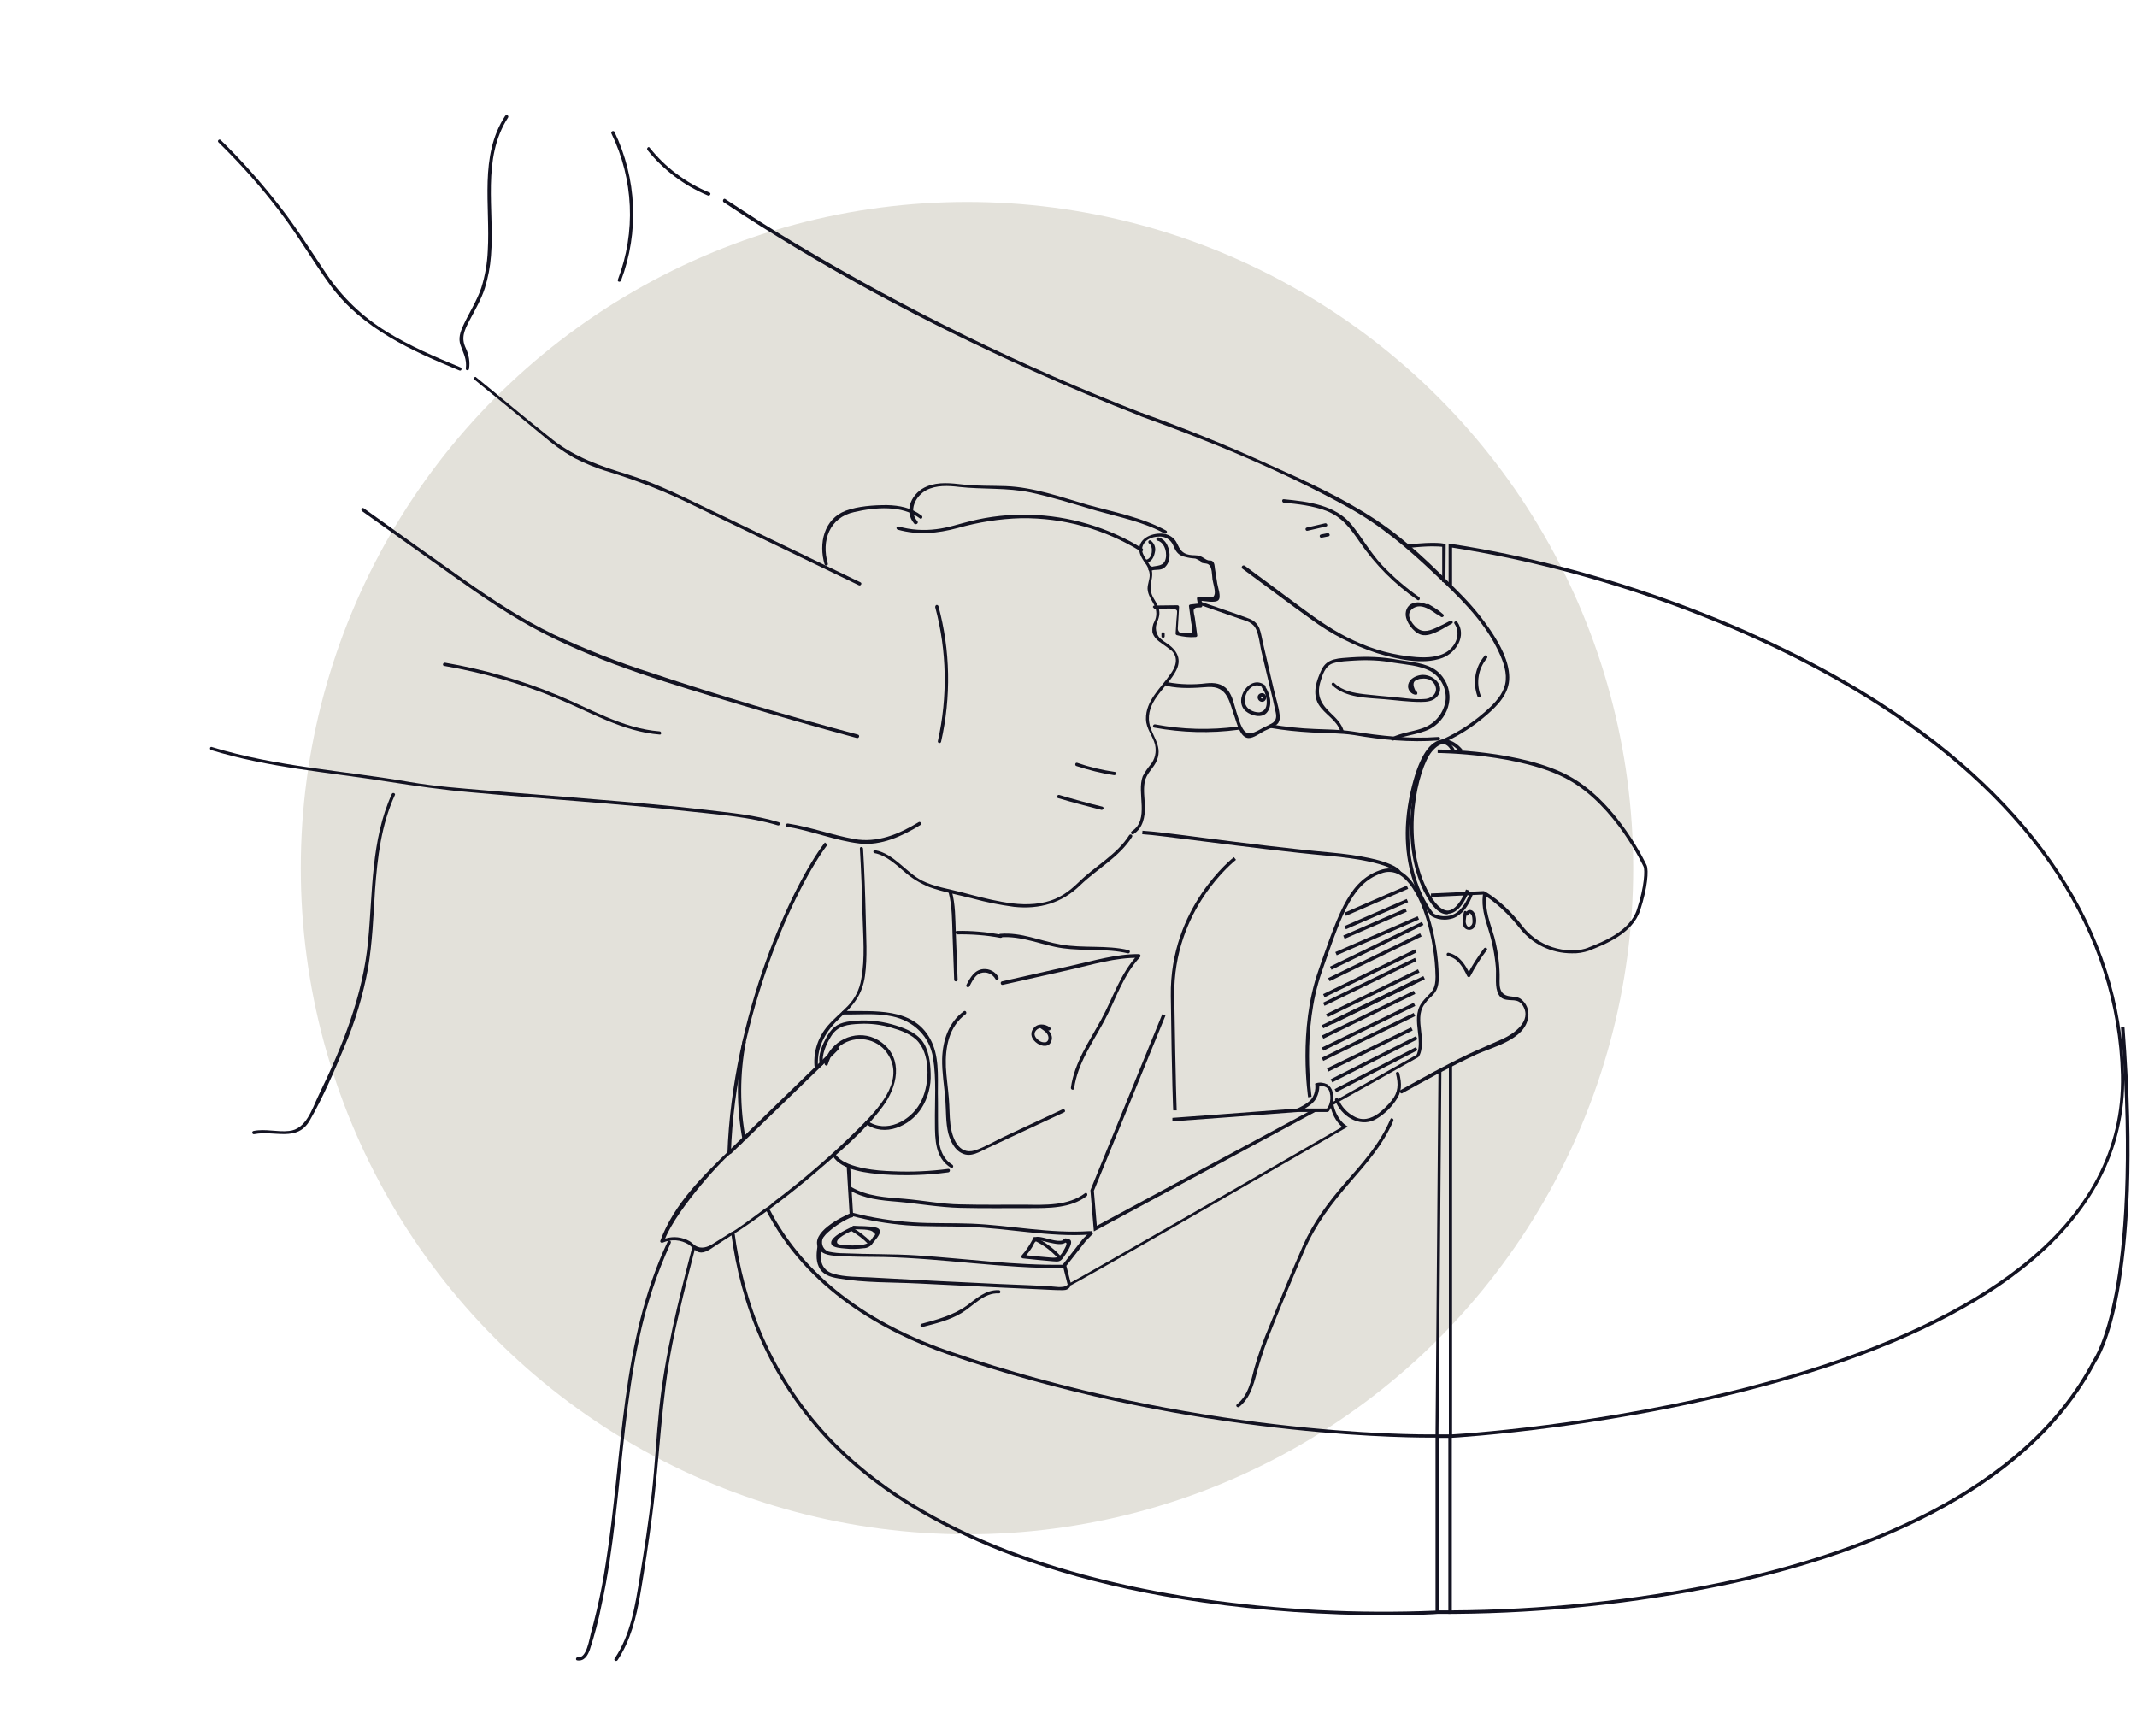 <?xml version="1.0" encoding="utf-8"?>
<!-- Generator: Adobe Illustrator 22.0.0, SVG Export Plug-In . SVG Version: 6.00 Build 0)  -->
<svg version="1.1" id="Layer_1" xmlns="http://www.w3.org/2000/svg" xmlns:xlink="http://www.w3.org/1999/xlink" x="0px" y="0px"
	 width="800px" height="650px" viewBox="0 0 800 650" style="enable-background:new 0 0 800 650;" xml:space="preserve">
<style type="text/css">
	.st0{fill:#E3E1DA;}
	.st1{fill:#131322;}
</style>
<title>shaping</title>
<circle class="st0" cx="362" cy="325" r="249.4"/>
<path class="st1" d="M795.2,402.5c-1.2-53.7-32.9-102-91.5-139.7c-44.2-28.4-104.3-50.6-160.7-59.2l-0.7-0.1V219
	c0.2,0.2,0.3,0.4,0.4,0.6c0.3,0.2,0.6,0.4,0.9,0.8V205c56,8.7,115.5,30.7,159.4,58.9c58.3,37.5,89.7,85.4,91,138.6
	c0.6,27.5-12.1,51.6-37.9,71.8c-20.7,16.2-49.8,29.9-86.4,40.7c-59,17.4-119.1,21.6-126.1,22V398.4c-0.1,0.1-0.3,0.1-0.4,0.2
	l-0.8,0.2v139.5h0.7c0.6,0,64.4-3.7,127-22.1c36.8-10.8,66-24.6,86.8-40.9C782.9,454.9,795.8,430.4,795.2,402.5z"/>
<path class="st1" d="M545,604.2h-2.8v-65.9H538V537h5.5v65.9c33.9-0.2,67.7-3.7,100.9-10.5c49.2-10.3,113.2-33.2,139.2-83.4
	c0.1-0.1,4.6-6.5,8.1-25c3.2-17,6.2-48.1,2.3-99.5l1.3-0.1c7.6,98.9-9.8,124.2-10.5,125.2c-26.2,50.6-90.6,73.7-140,84
	C611.9,600.4,578.5,603.9,545,604.2z"/>
<path class="st1" d="M279.2,426.6c-2.3-12-2.3-24.4,0-36.5l-1.2-0.3c-2.4,12.4-2.3,25.2,0.1,37.6
	C278.4,427.1,278.8,426.8,279.2,426.6z"/>
<path class="st1" d="M539.9,217.9L539.9,217.9c0.4,0,0.8,0.1,1.2,0.2l0.1-13.9v-0.5l-0.4-0.1c-0.1,0-2.8-1-14.1,0.3l0.1,1.3
	c8.5-1,12-0.6,13.1-0.5L539.9,217.9z"/>
<path class="st1" d="M538.5,400.8L537.4,537c-8,0.1-91.3,0.2-182.2-31.2c-38.1-13.2-57.5-34.3-67.4-53.6c-0.4,0.2-0.8,0.3-1.3,0.3
	c15.3,30.4,44.6,46.3,68.2,54.5c86.1,29.7,165.3,31.2,180.6,31.2c1.7,0,2.5,0,2.6,0h0.6l1.1-137.8
	C539.4,400.7,538.9,400.8,538.5,400.8z"/>
<path class="st1" d="M273.6,431.8c1.8-52.1,24.2-99.8,36.2-115.6l-1-0.8c-12.2,15.9-34.7,64.2-36.5,116.7
	C272.7,432,273.2,431.9,273.6,431.8z"/>
<path class="st1" d="M542.9,602.9h-4.2v-65.2h-1.3V603c-29.1,1.2-58.3-0.3-87.1-4.4c-44-6.3-104.1-22.1-140.5-61.3
	c-21.1-22.8-31.4-49.5-34.9-76.3c-0.4,0.2-0.8,0.3-1.2,0.4c3.5,27,13.9,53.8,35.2,76.8c20.2,21.8,61.2,50.2,141.3,61.7
	c22.8,3.2,45.8,4.8,68.8,4.8c11.6,0,18.8-0.4,19.2-0.5h4.8L542.9,602.9z"/>
<path class="st1" d="M540.8,344.3c-1.7,0-3.3-0.4-4.7-1.2l-0.2-0.1c-0.2-0.2-14.7-16.5-7.8-46.7c2.7-11.8,6.5-18.3,11.2-19.3
	s8.1,3.6,8.3,3.8l-1,0.8c0,0-3.2-4.1-7-3.3c-2.9,0.6-7,4.3-10.2,18.3c-6.5,28.4,6.3,44.2,7.4,45.5c2.1,1,4.5,1.2,6.7,0.5
	c2.9-1.1,5.2-3.9,6.8-8.5l1.2,0.4c-1.8,5-4.3,8.1-7.6,9.3C542.9,344.1,541.8,344.3,540.8,344.3z"/>
<path class="st1" d="M541.8,342.3c-3,0-5.9-2.9-8.8-8.7c-9.2-18.5-4.2-45.3,2-52.9c2-2.4,4-3.5,5.8-3.3c2.5,0.4,3.8,3.3,3.8,3.4
	l-1.2,0.5c0,0-1-2.4-2.8-2.7c-1.3-0.2-2.9,0.8-4.6,2.8c-5.2,6.4-11.4,32.4-1.8,51.5c2.7,5.4,5.5,8.1,7.9,8c4-0.3,6.7-7.8,6.7-7.9
	l1.2,0.4c-0.1,0.4-2.9,8.4-7.8,8.7L541.8,342.3z"/>
<path class="st1" d="M588.4,356.9c-7.6,0-14.7-3.4-19.4-9.3c-6.7-8.5-12.8-12.2-13.9-12.7l-19.4,0.9v-1.3l19.8-0.9l0.2,0.1
	c0.3,0.1,7,3.6,14.4,13.2c7.1,9.1,18.8,10.1,24.4,7.9l0.2-0.1c5.4-2.1,15.5-6.1,18.1-14.2c2.9-8.8,3-14.8,2.5-16
	c-0.1-0.2-10.5-22.8-28.2-32.6s-48.6-10-48.9-10v-1.3c0.3,0,31.5,0.1,49.5,10.1s28.6,33,28.7,33.2c0.9,1.9,0.3,8.7-2.4,16.9
	c-2.8,8.7-13.3,12.8-18.9,15l-0.2,0.1C592.8,356.6,590.6,357,588.4,356.9z"/>
<path class="st1" d="M496.8,416.3h-14.4l3-1.2c0,0,4.9-2,6.1-4.5c0.7-1.3,1-2.8,0.9-4.3l-0.1-0.6l0.5-0.2c1.3-0.4,2.7-0.2,4,0.4
	c1,0.6,1.8,1.7,2,2.8c0.7,2.3,0.3,4.8-1,6.8C497.5,416.1,497.2,416.3,496.8,416.3z M488.5,415h8.2c0.5-0.4,1.9-2.7,1.1-6
	c-0.2-0.9-0.7-1.6-1.4-2c-0.8-0.4-1.6-0.5-2.5-0.4c0,1.5-0.4,3.1-1.1,4.4C492,412.7,490.1,414.1,488.5,415z"/>
<path class="st1" d="M438.9,419.8v-1.3c0.7,0,30.9-2.3,46.8-3.5l0.1,1.3C481,416.7,439.5,419.8,438.9,419.8z"/>
<rect x="498.2" y="400" transform="matrix(0.888 -0.459 0.459 0.888 -126.382 281.226)" class="st1" width="34.3" height="1.3"/>
<rect x="496.8" y="396" transform="matrix(0.892 -0.451 0.451 0.892 -123.594 274.874)" class="st1" width="35.8" height="1.3"/>
<rect x="495.2" y="392.4" transform="matrix(0.899 -0.438 0.438 0.899 -120.319 264.114)" class="st1" width="35.1" height="1.3"/>
<rect x="493.1" y="387.7" transform="matrix(0.899 -0.438 0.438 0.899 -118.313 263.433)" class="st1" width="38.3" height="1.3"/>
<rect x="493.1" y="383.9" transform="matrix(0.899 -0.438 0.438 0.899 -116.63 263.049)" class="st1" width="38.3" height="1.3"/>
<rect x="493.1" y="379.4" transform="matrix(0.899 -0.438 0.438 0.899 -114.646 262.591)" class="st1" width="38.3" height="1.3"/>
<rect x="496.7" y="373.9" transform="matrix(0.899 -0.438 0.438 0.899 -111.895 263.611)" class="st1" width="38.3" height="1.3"/>
<rect x="493.1" y="375.5" transform="matrix(0.899 -0.438 0.438 0.899 -112.965 262.201)" class="st1" width="38.3" height="1.3"/>
<rect x="494.7" y="371.4" transform="matrix(0.899 -0.438 0.438 0.899 -110.996 262.456)" class="st1" width="38.3" height="1.3"/>
<rect x="493.6" y="367.1" transform="matrix(0.899 -0.438 0.438 0.899 -109.255 261.559)" class="st1" width="38.3" height="1.3"/>
<rect x="493.6" y="363.9" transform="matrix(0.899 -0.438 0.438 0.899 -107.835 261.233)" class="st1" width="38.3" height="1.3"/>
<rect x="495.5" y="357.9" transform="matrix(0.899 -0.438 0.438 0.899 -105.02 261.452)" class="st1" width="38.3" height="1.3"/>
<rect x="502.5" y="341.6" transform="matrix(0.917 -0.399 0.399 0.917 -93.77 233.943)" class="st1" width="25.4" height="1.3"/>
<rect x="502.5" y="336.6" transform="matrix(0.917 -0.399 0.399 0.917 -91.749 233.521)" class="st1" width="25.4" height="1.3"/>
<rect x="502" y="345.2" transform="matrix(0.917 -0.399 0.399 0.917 -95.226 234.005)" class="st1" width="25.4" height="1.3"/>
<rect x="498.7" y="349.7" transform="matrix(0.917 -0.399 0.399 0.917 -96.95 234.739)" class="st1" width="33.6" height="1.3"/>
<rect x="496.2" y="353.6" transform="matrix(0.899 -0.438 0.438 0.899 -103.072 261.337)" class="st1" width="38.3" height="1.3"/>
<path class="st1" d="M523.4,327.1c0,0-1.8-4.5-26-6.7c-14.4-1.3-31.9-3.5-46-5.3c-11.3-1.4-20.1-2.6-23.8-2.8l0.1-1.3
	c3.7,0.2,12.6,1.3,23.9,2.8c14.1,1.8,31.6,4,45.9,5.3c25.4,2.3,27,7.1,27.1,7.7L523.4,327.1z"/>
<path class="st1" d="M439.2,415.7c0-0.1-0.5-9.9-0.9-42.8c-0.5-33.3,23.4-51.8,23.6-52l0.8,1c-0.2,0.2-23.6,18.3-23.1,51
	c0.5,32.9,0.9,42.7,0.9,42.8L439.2,415.7z"/>
<polygon class="st1" points="409.5,461 408.2,445.6 435.1,379.7 436.3,380.2 409.5,445.8 410.6,458.9 491.9,415.1 492.5,416.2 "/>
<path class="st1" d="M399.9,481.8l-2.1-8.3l7.6-9.7l3-3l0.9,0.9l-2.9,3l-7.2,9.2l1.6,6.3c6.6-3.5,68.1-38.9,101.6-58.3
	c-2.4-2.2-3.9-5.1-4.4-8.3l-0.1-0.5l0.4-0.2l32-18c0.2-0.4,1-2,0.8-5.4c0-1-0.2-2.1-0.3-3.3c-0.4-3.5-0.9-7.4,1.3-10.6
	c0.7-1,1.6-2,2.5-2.9c1.7-1.7,2.8-2.9,2.8-7c-0.2-14.1-5-32-12.6-37.6c-1.9-1.5-4.5-2.1-6.9-1.4c-11.3,3.4-15.2,14.5-22.2,34.6
	l-0.9,2.6c-7.6,21.8-3.8,46.4-3.8,46.7l-1.3,0.2c0-0.2-3.9-25.2,3.8-47.3l0.9-2.6c7.2-20.5,11.2-31.8,23.1-35.4
	c2.8-0.8,5.7-0.3,8,1.5c7.9,5.8,12.9,24.1,13.1,38.6c0.1,4.6-1.3,6.1-3.2,7.9c-0.9,0.8-1.6,1.7-2.3,2.7c-1.9,2.8-1.5,6.3-1.1,9.7
	c0.1,1.2,0.3,2.3,0.3,3.4c0.2,4.5-1.1,6.2-1.2,6.3l-0.2,0.2l-31.7,17.8c1.2,5.5,4.5,7.6,4.5,7.6l0.9,0.6l-0.9,0.5
	c-23.9,13.8-102.1,59-103.5,59.2L399.9,481.8z"/>
<path class="st1" d="M427.2,155.9c26.4,9.5,52.8,20.4,77.4,34c12.2,6.7,22.4,15.4,32.4,24.9c8.8,8.3,17.9,16.9,23.4,27.9
	c1.8,3.6,3.6,7.8,3.3,11.9s-3,7.4-5.8,10.1c-5.5,5.2-11.8,9.5-18.8,12.5c-0.8,0.3-0.1,1.4,0.6,1.1c6.1-2.6,11.7-6.2,16.7-10.5
	c4.3-3.7,8.7-8.2,8.6-14.3s-3.4-12-6.6-16.9c-3.5-5.3-7.6-10.2-12.1-14.7c-9.7-9.8-19.8-19.8-31.4-27.4
	c-12.4-8.2-26.3-14.5-39.9-20.6c-15.5-7.1-31.4-13.5-47.5-19.3C426.8,154.4,426.4,155.6,427.2,155.9L427.2,155.9z"/>
<path class="st1" d="M465.1,212.9c8.6,6.3,17.1,12.8,25.8,19c7.4,5.5,15.7,9.7,24.5,12.6c7.3,2.2,17.1,4.6,24.6,1.8
	c5.2-2,9.1-8.3,5.6-13.4c-0.5-0.7-1.6,0-1.1,0.6c2.4,3.5,0.7,8-2.5,10.3s-7.8,2.5-11.8,2.2c-8.1-0.6-16-2.7-23.4-6.2
	c-7.2-3.3-13.6-7.8-19.9-12.5l-20.9-15.5C465.1,211.3,464.5,212.4,465.1,212.9L465.1,212.9z"/>
<path class="st1" d="M542.9,232.4c-1.7,0.9-3.4,1.8-5.2,2.6c-3.2,1.5-5.8,2-8.2-0.8c-0.9-0.9-1.5-2-1.9-3.2c-0.6-2.4,1.8-4.1,4-4
	s4.5,1.7,6.2,2.9c0.7,0.5,1.3-0.6,0.6-1.1c-2.4-1.8-6.2-4.1-9.4-3c-2.3,0.8-3.2,3.2-2.6,5.5c0.7,2.7,3.6,6.3,6.5,6.5
	c3.4,0.3,7.9-2.9,10.7-4.4C544.2,233.1,543.6,232,542.9,232.4L542.9,232.4z"/>
<path class="st1" d="M540.3,230c-1.7-1.5-3.5-2.7-5.5-3.8c-0.7-0.4-1.4,0.7-0.7,1.1c1.9,1,3.6,2.2,5.3,3.6
	C540,231.4,540.9,230.5,540.3,230z"/>
<path class="st1" d="M480.6,188.2c5.3,0.5,10.7,1.1,15.8,3c6,2.3,9.1,6.6,12.6,11.7c5.8,8.5,13.2,15.9,21.6,21.7
	c0.7,0.5,1.3-0.6,0.6-1.1c-5-3.5-9.6-7.5-13.8-11.9c-4.3-4.6-7.3-10-11.2-14.9c-6.1-7.7-16.5-8.9-25.6-9.8
	C479.8,186.8,479.8,188.1,480.6,188.2L480.6,188.2z"/>
<path class="st1" d="M496.1,195.9l-6.9,1.6c-0.8,0.2-0.5,1.4,0.3,1.2l6.9-1.6C497.2,197,496.9,195.8,496.1,195.9z"/>
<path class="st1" d="M497,199.6l-2.5,0.5c-0.8,0.2-0.5,1.4,0.3,1.2l2.5-0.5C498.1,200.7,497.8,199.5,497,199.6z"/>
<path class="st1" d="M521.7,277.2c5-2.4,11-2.1,15.5-5.5c3.1-2.4,5.1-5.9,5.4-9.8c0.3-4.1-1.5-8.2-4.8-10.8c-3.9-3-9.8-3.3-14.5-4.1
	c-5.7-1.1-11.6-1.3-17.4-0.9c-4.5,0.4-9.1,0.1-11.2,4.7c-1.9,4-3.5,8.8-1.1,12.9c2.3,3.8,6.9,5.8,8.2,10.2c0.1,0.3,0.5,0.5,0.8,0.4
	c0.3-0.1,0.5-0.4,0.4-0.7c-0.8-2.7-2.7-4.6-4.7-6.5c-3.5-3.3-5.5-6.4-4.1-11.5c0.8-2.7,1.8-6.4,4.9-7.3c2.5-0.8,5.4-0.8,8-1
	c4.9-0.3,9.8-0.1,14.6,0.8c4.4,0.7,9.7,1,13.7,3.1c4.1,2.3,6.4,6.9,5.7,11.5c-0.9,4.7-4.2,8.5-8.8,10c-3.8,1.3-7.7,1.6-11.3,3.4
	C520.3,276.4,520.9,277.5,521.7,277.2L521.7,277.2z"/>
<path class="st1" d="M498.7,256.5c5.1,4.9,13.2,4.7,19.8,5.3c4.4,0.4,8.9,1,13.4,1c2.1,0,4.5-0.2,6-1.9c3.7-4.2-1.7-8.8-6-8.2
	c-2,0.3-4.2,1.4-4.7,3.5c-0.4,1.6,0.6,3.3,2.2,3.8c0.2,0,0.4,0.1,0.6,0.1c0.8,0.1,0.8-1.2,0-1.3c-1.3-2.4-1.1-3.9,0.6-4.3
	c0.5-0.3,1-0.4,1.5-0.4c1.3-0.2,2.6,0,3.7,0.7c2,1.5,2.5,4.1,0.5,5.8c-0.9,0.7-2,1.1-3.2,1.1c-3.6,0.3-7.4-0.4-11-0.7
	c-3.8-0.3-7.6-0.7-11.4-1.1c-4-0.5-8.1-1.2-11.1-4.1C499,255.1,498.1,256,498.7,256.5L498.7,256.5z"/>
<path class="st1" d="M434.8,237.3v0.9c0,0.4,0.3,0.6,0.6,0.6c0.4,0,0.6-0.3,0.6-0.6v-0.9c0-0.4-0.3-0.6-0.6-0.6
	C435.1,236.6,434.8,236.9,434.8,237.3z"/>
<path class="st1" d="M436.8,256.8c5.2,1.1,10,0.8,15.3,0.4c7.7-0.5,8.1,5.9,10.2,11.5c0.8,2.3,2,7.4,5,7.6c2,0.1,4.5-1.9,6.1-2.7
	s4-1.5,5.1-2.9c0.6-1,0.8-2.2,0.5-3.3c-0.4-3.2-1.5-6.4-2.2-9.5l-4-17.2c-1-4.2-0.9-7.4-5.2-9.1c-5.8-2.2-11.8-4.1-17.7-6.2
	c-0.8-0.3-1.1,1-0.3,1.2l14.1,4.9c2.9,1,5.5,1.4,6.7,4.5c0.9,2.2,1.2,5,1.7,7.4l3.5,14.7c0.6,2.5,1.2,4.9,1.7,7.4
	c0.4,1.8,1,3.6-0.7,5c-1,0.7-2.2,1.2-3.3,1.7c-2,1-5.5,3.7-7.5,1.4c-1.4-1.7-2.2-4.8-2.9-6.9c-0.9-2.8-1.4-6.1-3.4-8.5
	s-5-2.7-7.9-2.4c-4.8,0.6-9.7,0.5-14.5-0.4C436.4,255.4,436,256.6,436.8,256.8L436.8,256.8z"/>
<path class="st1" d="M432.7,228.1c1.4,0,7.1-0.9,7.9,0.5c0.2,0.4-0.2,3.2-0.2,3.7l-0.3,4.9c0,0.3,0.2,0.5,0.5,0.6
	c2.3,0.6,4.7,0.9,7,0.7c0.3,0,0.7-0.3,0.6-0.6l-0.9-6.6c-0.1-0.6-0.6-2.5-0.4-3c0.5-1.1,1.5-0.8,2.6-0.9c0.4,0,0.6-0.3,0.6-0.7
	c0,0,0-0.1,0-0.1l-0.4-2.5l-0.6,0.8c1.5,0,5.8,1,7-0.2s-0.2-4.8-0.4-6.2c-0.3-1.9-0.6-3.8-0.9-5.7c-0.1-0.8-0.1-2.1-0.9-2.7
	c-0.5-0.4-1-0.2-1.5-0.3c-1.2-0.3-2-1.2-3.1-1.6c-1.3-0.5-2.8-0.2-4.1-0.5c-2.7-0.5-3.5-2-4.6-4.3c-0.8-1.7-2.3-2.9-4.1-3.4
	c-3.7-0.9-9.5,0.7-10,5.1c-0.2,2.1,1,3.9,2.1,5.6c1.1,1.3,1.7,2.9,1.8,4.6c0,1.7-0.8,3.3-0.8,5.1c0.1,2.4,1.6,4.3,2.6,6.3
	c0.9,1.9,0.9,4.1,0,5.9c-0.7,1.2-0.9,2.6-0.8,4c0.4,2,2.2,3.4,3.8,4.5c1.2,0.8,2.4,1.7,3.5,2.6c2.6,2.7,1.4,6-0.5,8.6
	c-3.6,5.3-9.4,10-9.2,17c0.1,3.6,2.6,6.2,3.4,9.5c0.6,2.7,0,5.5-1.8,7.6c-1.1,1.3-2,2.7-2.8,4.2c-2.4,6.3,2.7,16.2-4.1,20.6
	c-0.7,0.4,0,1.5,0.6,1.1c3.6-2.3,4.4-6.5,4.3-10.5c-0.1-3-0.6-5.9-0.1-8.9c0.6-3.5,3.4-5.2,4.6-8.3c2.4-5.9-2.7-9.6-3-15.2
	c-0.3-7.6,6.9-12.1,10.1-18.2c2.2-4.1,0.7-7.4-2.9-10c-1.1-0.7-2.2-1.5-3.2-2.4c-1.4-1.6-1.8-3.9-0.9-5.9c0.9-2.2,1.2-3.9,0.2-6.1
	c-0.5-1.2-1.3-2.3-1.9-3.5c-0.8-1.7-1-3.7-0.5-5.6c0.4-2.1,0.6-3.6-0.3-5.6c-1.3-2.7-4.4-5.2-2.6-8.4c1.1-1.9,3.3-2.7,5.4-2.8
	c2.5-0.3,4.9,1.1,5.8,3.5c0.8,1.9,1.6,3.2,3.6,3.9c1.1,0.3,2.3,0.6,3.5,0.7c1.4,0.2,0.7-0.2,2.9,1c0.3,0.1,0.3,0.6,0.6,0.7
	c0.9,0.3,1.7,0.1,2.5,0.6c1.4,0.9,1.3,4,1.5,5.6c0.2,1.4,1.3,4.6,0.7,5.9s-1,0.8-2.4,0.7l-3.5-0.1c-0.4,0-0.6,0.3-0.6,0.7
	c0,0,0,0.1,0,0.1l0.4,2.5l0.6-0.8l-3.4,0.4c-0.3,0-0.7,0.3-0.6,0.6l0.8,6c0.2,1,0.4,2,0.4,3c-0.1,1.3,0,1.1-1.5,1.2
	c-0.7,0.1-2.8,0-3.3-0.4c-0.9-0.8-0.5-1.8-0.5-2.8l0.4-6.7c0-0.3-0.3-0.6-0.6-0.6l-8.6,0.1c-0.4,0-0.6,0.3-0.6,0.6
	C432,227.8,432.3,228.1,432.7,228.1L432.7,228.1z"/>
<path class="st1" d="M294.6,309.5c9.2,1.5,18,5.2,27.2,6.3c8.1,0.9,16-2.8,22.7-6.9c0.3-0.2,0.4-0.6,0.2-0.9
	c-0.2-0.3-0.5-0.4-0.8-0.2c-7.4,4.5-15.5,7.9-24.2,6.3c-8.3-1.5-16.3-4.5-24.7-5.8C294.1,308.2,293.8,309.4,294.6,309.5L294.6,309.5
	z"/>
<path class="st1" d="M327.4,319.4c4.3,0.8,7.9,4.2,11.1,6.9c2.8,2.5,6,4.4,9.4,5.8c5.3,1.9,10.9,2.9,16.3,4.3
	c5.1,1.4,10.2,2.4,15.4,3.1c9.6,1,17.9-1.4,24.8-8.1c6.3-6.1,14.6-10.5,19.4-18.1c0.4-0.7-0.7-1.3-1.1-0.6
	c-4.6,7.3-12.7,11.5-18.8,17.5c-3.7,3.6-7.4,6.3-12.5,7.5c-5.4,1.3-11,0.9-16.4-0.1c-5-0.9-9.9-2.2-14.8-3.5s-10.4-2.1-15-4.4
	c-6.1-3.1-10.5-10.1-17.6-11.4C327,318,326.6,319.2,327.4,319.4L327.4,319.4z"/>
<path class="st1" d="M417.4,289c-4.8-0.7-9.5-1.8-14.1-3.4c-0.8-0.3-1.1,1-0.3,1.2c4.6,1.5,9.3,2.7,14,3.4
	C417.8,290.4,418.1,289.1,417.4,289L417.4,289z"/>
<path class="st1" d="M412.7,302c-5.4-1.3-10.8-2.8-16.2-4.4c-0.3-0.1-0.7,0.2-0.8,0.5c-0.1,0.3,0.1,0.6,0.4,0.7
	c5.4,1.6,10.8,3,16.2,4.4c0.3,0.1,0.7-0.2,0.8-0.5C413.2,302.4,413,302.1,412.7,302z"/>
<path class="st1" d="M177.6,142.1c8.5,6.9,17,13.9,25.5,20.9c3.7,3.2,7.6,6,11.8,8.4c4.1,2.1,8.4,3.9,12.9,5.2
	c10,3.1,19.7,6.8,29.1,11.3l30,14.5l34.6,16.7c0.7,0.4,1.4-0.8,0.6-1.1l-59.5-28.7c-9.1-4.4-18-8.7-27.7-11.7
	c-10.1-3.1-19.4-6.3-27.9-12.9c-9.7-7.6-19.1-15.6-28.7-23.4C177.9,140.7,177,141.6,177.6,142.1L177.6,142.1z"/>
<path class="st1" d="M309.9,211c-2.5-8.5,0.6-17.3,9.9-19.3c7.8-1.8,17.9-2.7,24.6,2.4c0.6,0.5,1.3-0.6,0.6-1.1
	c-3.8-2.9-8.3-3.8-13-3.9c-5,0-10.8,0.4-15.4,2.1c-8.2,3.1-10.2,12.3-7.9,20.1c0.1,0.3,0.5,0.5,0.8,0.4
	C309.8,211.6,310,211.3,309.9,211L309.9,211z"/>
<path class="st1" d="M336.1,198.3c7.6,2.1,14.8,1.4,22.3-0.6c7.8-2.2,15.8-3.5,23.9-3.7c15.8-0.2,31.3,4.1,44.7,12.4
	c0.7,0.4,1.3-0.7,0.6-1.1c-12.7-7.9-27.3-12.2-42.2-12.6c-7.4-0.2-14.9,0.6-22.1,2.4c-4.2,1-8.4,2.5-12.8,3c-4.7,0.6-9.5,0.3-14.1-1
	c-0.3-0.1-0.7,0.2-0.8,0.5C335.6,197.9,335.8,198.2,336.1,198.3L336.1,198.3z"/>
<path class="st1" d="M343.4,195.1c-3.4-4-0.7-9.4,3.4-11.6c3.7-1.9,8.2-1.7,12.2-1.2c8.9,1,18,0.2,26.9,2.1
	c8.3,1.8,16.5,4.4,24.6,6.8c8.5,2.4,17.7,4.2,25.4,8.5c0.7,0.4,1.4-0.7,0.6-1.1c-8.9-4.9-19.6-6.9-29.3-9.6c-10-2.9-20.2-6.6-30.7-7
	c-5.3-0.2-10.6,0-15.9-0.6c-4.5-0.5-9.2-1.1-13.6,0.7c-5.5,2.2-9,9-4.7,14C343.1,196.6,344,195.7,343.4,195.1L343.4,195.1z"/>
<path class="st1" d="M431,213l0.1-0.1c0.6-0.6-0.3-1.5-0.9-0.9l-0.1,0.1c-0.2,0.3-0.2,0.7,0.1,0.9C430.4,213.2,430.8,213.2,431,213z
	"/>
<path class="st1" d="M430.7,213.8c1.6-0.9,3.5,0,5.1-1.2c1.2-1,1.9-2.4,2-4c0.3-2.8-1.1-6.7-4.1-7.4c-0.3-0.1-0.7,0.2-0.8,0.5
	c-0.1,0.3,0.1,0.6,0.4,0.7c2.9,0.7,3.9,5.2,2.8,7.6s-4,1.5-6,2.6c-0.3,0.2-0.3,0.6-0.1,0.9C430.1,213.8,430.4,213.9,430.7,213.8
	L430.7,213.8z"/>
<path class="st1" d="M429.4,210.6c1.8-0.3,2.6-2.2,2.9-3.7c0.5-1.7-0.1-3.5-1.5-4.5c-0.7-0.5-1.3,0.6-0.6,1.1c1.7,1.2,1.2,5.6-1,6
	C428.2,209.5,428.6,210.7,429.4,210.6L429.4,210.6z"/>
<path class="st1" d="M473.6,256.6c-5.6-4.5-12.2,5.5-7.2,9.7c2.1,1.7,6.1,2.8,8,0.3c2.1-2.7,1-7-0.8-9.6c-0.5-0.7-1.6,0-1.1,0.6
	c1.2,1.6,1.8,3.7,1.7,5.7c-0.1,1.8-0.9,3.1-2.8,3.4c-1.2,0-2.3-0.3-3.3-0.9c-5.1-2.8,0.1-12,4.6-8.4
	C473.3,258.1,474.2,257.2,473.6,256.6L473.6,256.6z"/>
<path class="st1" d="M473,259.6c-0.8-0.3-1.8,0.1-2.1,0.9c-0.3,0.8,0.1,1.7,0.9,2.1c0,0,0,0,0,0c1.9,0.8,3.1-1.9,1.4-2.9
	c-0.7-0.4-1.3,0.7-0.6,1.1c0.3,0.2,0.2,0.8-0.3,0.7s-0.1-0.8,0.4-0.6C473.5,261.1,473.8,259.8,473,259.6L473,259.6z"/>
<path class="st1" d="M432.1,272.4c10.4,1.9,21,2.2,31.5,0.8c0.8-0.1,0.5-1.3-0.3-1.2c-10.2,1.4-20.7,1.1-30.8-0.8
	C431.6,271,431.3,272.3,432.1,272.4z"/>
<path class="st1" d="M475.5,272.5c5.1,0.9,10.3,1.4,15.5,1.7c5.4,0.3,10.7,0.2,16,1c10.5,1.8,20.8,2.8,31.5,2c0.8-0.1,0.8-1.3,0-1.3
	c-11,0.8-21.5-0.4-32.3-2.1c-4.7-0.7-9.3-0.7-14-0.9c-5.5-0.2-10.9-0.8-16.4-1.7C475,271.1,474.7,272.4,475.5,272.5L475.5,272.5z"/>
<path class="st1" d="M499.8,411.9c2.2,5.8,8.9,10.3,14.9,7.3c3.1-1.7,5.7-4.1,7.7-7c2.5-3.4,2.4-6.5,1.4-10.5
	c-0.1-0.3-0.5-0.5-0.8-0.4c-0.3,0.1-0.5,0.4-0.4,0.7c1,3.9,0.9,6.9-1.7,10.1c-1.4,1.7-3,3.3-4.8,4.7c-2.9,2.1-6.1,3-9.3,1.1
	c-2.6-1.4-4.6-3.6-5.7-6.3C500.8,410.8,499.5,411.1,499.8,411.9L499.8,411.9z"/>
<path class="st1" d="M524.9,409.3c9-5,18.1-10,27.5-14.4c6.4-3,18.5-5.6,19.7-14.1c0.4-2.7-0.7-5.3-2.9-6.9
	c-1.3-0.8-2.5-0.7-3.9-0.9c-4.8-0.6-3.8-4.9-3.9-8.2c-0.1-4.7-0.8-9.4-2-14c-1.5-5.2-3.6-10.1-3-15.6c0.1-0.8-1.2-0.8-1.3,0
	c-0.5,4.4,0.7,8.4,2,12.5c1.5,4.8,2.5,9.7,2.9,14.7c0.2,3-0.5,7.2,1,9.9c0.4,0.8,1.1,1.4,1.9,1.7c2.7,1,5.3-0.5,7.2,2.5
	c3.5,5.7-3.3,10.5-7.7,12.5s-8.6,3.7-12.8,5.7c-8.6,4.1-17,8.8-25.3,13.4c-0.3,0.2-0.3,0.6-0.1,0.9
	C524.3,409.3,524.7,409.4,524.9,409.3z"/>
<path class="st1" d="M548,341.5c-0.3,1.8-1.1,4.5,0.4,6c1,0.9,2.6,0.8,3.4-0.2c0.2-0.2,0.4-0.5,0.5-0.8c0.6-1.4,0.4-4.1-0.8-5.3
	c-0.7-0.7-1.8-0.7-2.4,0c-0.3,0.3-0.4,0.6-0.5,1c-0.1,0.8,1.2,0.8,1.3,0s1,0.2,1.1,0.6c0.1,0.4,0.2,0.8,0.2,1.2
	c0.1,0.9,0.2,2-0.6,2.6c-1.4,1.2-2-1-1.9-1.9s0.2-1.9,0.4-2.8S548.1,340.7,548,341.5L548,341.5z"/>
<path class="st1" d="M542,357.9c3.9,0.9,5.7,4.3,7.3,7.6c0.2,0.3,0.6,0.4,0.9,0.2c0.1-0.1,0.2-0.1,0.2-0.2c1.8-3.4,3.8-6.7,6.2-9.8
	c0.5-0.6-0.6-1.3-1.1-0.6c-2.3,3.1-4.4,6.3-6.2,9.8h1.1c-1.8-3.6-3.9-7.2-8.1-8.2C541.6,356.5,541.2,357.6,542,357.9z"/>
<path class="st1" d="M360.8,378.6c-5.7,4.1-7.9,11-8.1,17.8c-0.1,5.1,0.8,10.2,1.2,15.3c0.3,4.2,0.1,8.5,1.1,12.6
	c0.8,2.9,2.3,6.2,5.2,7.5c3.3,1.6,6.5-0.6,9.5-2l28.7-13.4c0.7-0.3,0.1-1.4-0.6-1.1L376,425.5c-3.6,1.7-7.4,4-11.1,5.2
	c-6.1,1.8-8.5-4.8-9.1-9.7c-0.4-3.3-0.3-6.6-0.6-9.9c-0.3-3.9-0.9-7.7-1.1-11.6c-0.3-7.3,1.1-15.2,7.4-19.8
	C362.1,379.2,361.5,378.1,360.8,378.6L360.8,378.6z"/>
<path class="st1" d="M393,384.6c-1.9-1.4-4.7-1.6-6.2,0.5s-0.4,4.2,1.5,5.5c1.7,1.2,4.5,1.6,5.3-0.9c0.9-2.6-1.5-4.5-3.4-5.8
	c-0.7-0.5-1.3,0.7-0.6,1.1c1.2,0.8,2.8,1.8,2.9,3.4c0.1,0.8-0.3,1.6-1.1,1.8c-0.9,0.1-1.8-0.1-2.5-0.7c-1.3-0.9-2.3-2.4-1-3.8
	s3.2-0.9,4.5,0C393.1,386.1,393.7,385,393,384.6L393,384.6z"/>
<path class="st1" d="M375.4,368.7l24.9-5.6c8.5-1.9,17.3-4.7,26.1-4.5l-0.5-1.1c-6.5,6.9-9.2,16-13.6,24.1s-10.1,16.1-11.4,25.6
	c-0.1,0.8,1.1,1.1,1.2,0.3c1.3-9.4,6.9-17.1,11.3-25.3s7-17.1,13.4-23.9c0.2-0.3,0.2-0.7,0-0.9c-0.1-0.1-0.3-0.2-0.4-0.2
	c-8.5-0.1-17,2.5-25.2,4.3l-26.1,5.9C374.3,367.6,374.6,368.9,375.4,368.7L375.4,368.7z"/>
<path class="st1" d="M321.9,317.7c0.5,8.3,0.8,16.6,1,24.9c0.2,7.8,1,16.2-0.5,24c-0.6,3.8-2.4,7.4-5.1,10.1
	c-2.4,2.5-5.1,4.6-7.4,7.3c-3.6,4.2-5.4,9.5-5,15c0,0.8,1.3,0.8,1.3,0c-0.4-7.5,3.1-13.2,8.4-18.1c5-4.6,8.2-8.6,9.2-15.5
	c1-7.2,0.4-14.9,0.3-22.1c-0.2-8.5-0.5-17.1-1-25.6C323,316.9,321.8,316.9,321.9,317.7L321.9,317.7z"/>
<path class="st1" d="M355.1,334c1.4,5.3,1.3,10.9,1.5,16.3l0.6,16.5c0,0.8,1.3,0.8,1.3,0l-0.7-17.8c-0.2-5.1-0.1-10.4-1.5-15.4
	c-0.1-0.3-0.4-0.5-0.8-0.4S355,333.7,355.1,334L355.1,334z"/>
<path class="st1" d="M362.9,369.3c1-1.9,2.1-4.3,4.2-5c2.2-0.7,4.5,0.3,5.6,2.3c0.2,0.3,0.6,0.3,0.9,0.1c0.2-0.2,0.3-0.5,0.2-0.8
	c-1.1-2.1-3.4-3.3-5.7-3.1c-3.3,0.3-4.9,3.2-6.3,5.9C361.4,369.4,362.5,370,362.9,369.3L362.9,369.3z"/>
<path class="st1" d="M358.3,349.8c5.4-0.1,10.9,0.3,16.2,1.3c0.8,0.1,1.1-1.1,0.3-1.2c-5.5-1-11-1.5-16.6-1.4
	c-0.4,0-0.6,0.4-0.6,0.7C357.8,349.5,358,349.7,358.3,349.8z"/>
<path class="st1" d="M422.5,355.7c-8.4-2-17-0.6-25.4-2.1c-7.6-1.3-14.8-4.7-22.7-4c-0.8,0.1-0.8,1.4,0,1.3c8.1-0.7,15.6,3,23.5,4.1
	s16.3,0,24.3,1.9C423,357.1,423.3,355.9,422.5,355.7L422.5,355.7z"/>
<path class="st1" d="M324.2,420.8c7,5,16.4,0.8,20.7-5.8c2.5-3.9,3.7-8.5,3.5-13.1c-0.1-4.1-0.7-9.2-3.4-12.5s-7.2-4.8-11-5.9
	c-5-1.4-10.2-1.8-15.4-1.2c-4.2,0.5-6.7,1.7-8.9,5.5c-1.8,3.2-3.6,7-2.8,10.6c0.2,0.8,1.4,0.5,1.2-0.3c-0.6-3.2,1.3-7.4,3-10.1
	c2.5-4.1,6.3-4.5,10.8-4.7c4-0.2,7.9,0.3,11.7,1.4c3.5,1,7.9,2.5,10.3,5.5c4.7,5.8,4,16.8,0.5,22.9c-3.7,6.6-12.8,11.4-19.7,6.5
	C324.2,419.2,323.5,420.3,324.2,420.8L324.2,420.8z"/>
<path class="st1" d="M315.7,379.8c6,0.1,12.3-0.6,18.3,0.7c8,1.7,14,7.4,15.3,15.6c1.3,7.9,0.6,16.3,0.7,24.3c0,6.2,0.1,13.2,6,16.8
	c0.3,0.1,0.7,0,0.8-0.3c0.1-0.3,0-0.6-0.2-0.8c-4.7-2.8-5.3-8.3-5.4-13.3c-0.1-4.5,0-9-0.1-13.5c0-6.8,0.5-14.3-2.9-20.4
	c-6.5-11.9-21.1-10.2-32.5-10.4c-0.4,0-0.6,0.4-0.6,0.7C315.1,379.5,315.4,379.8,315.7,379.8L315.7,379.8z"/>
<path class="st1" d="M313,432.5l-0.1-0.3c-0.1-0.3-0.5-0.5-0.8-0.4c0,0-0.1,0-0.1,0h-0.1c-0.3,0.2-0.4,0.6-0.2,0.9c0,0,0,0,0,0
	c3.4,5.7,13.4,6.5,19.2,7c8,0.5,16.1,0.3,24.1-0.8c0.8-0.1,0.8-1.4,0-1.3c-6.8,0.9-13.6,1.2-20.5,0.9c-3.7-0.1-7.4-0.4-11-1.1
	c-3.5-0.7-8.8-2.1-10.8-5.4l-0.2,0.9h0l-0.9-0.4l0.1,0.3C312,433.6,313.3,433.3,313,432.5L313,432.5z"/>
<path class="st1" d="M330.1,390.3c-7-5.3-16.5-2.5-20.4,4.7l-35.9,34.9c-10.5,10.2-21.4,20.6-26.6,34.6c-0.2,0.6,0.5,0.9,0.9,0.7
	c3.2-1.4,6.8-1.1,9.7,0.7c1.6,1.1,2.6,3,4.7,3s4.4-2,6.2-3.1c2.7-1.7,5.4-3.5,8.1-5.2c10-6.7,19.5-13.9,28.6-21.7
	c8.7-7.5,18.3-15.4,25.1-24.7C335.9,406.9,338.3,396.5,330.1,390.3z M321.7,422.2c-10.1,10.1-20.9,19.4-32.2,27.9
	c-1,1-2.1,1.8-3.3,2.5c-3.2,2.4-11.4,8.5-12.4,8.7c0,0-4.7,3-7,4.4c-1.9,1.2-4.3,2-6.4,0.7c-0.8-0.5-1.4-1.2-2.2-1.7
	c-2.8-1.6-6.1-2-9.2-1c4.6-11.5,23.3-31.7,24.7-31.8l2.9-2.8l1.3-1.2c0.3-0.4,0.6-0.7,1-1l29.8-28.9v0.1c-0.1,0.3,0.2,0.7,0.5,0.8
	c0.3,0.1,0.6-0.1,0.7-0.4c0.3-0.9,0.6-1.8,1-2.6l2.9-2.9c0.2-0.2,0.3-0.6,0.1-0.8c0,0,0,0-0.1-0.1c5.1-4.5,13-4,17.5,1.1
	c0.5,0.6,1,1.3,1.4,2C338.6,405.1,328.3,415.6,321.7,422.2L321.7,422.2z"/>
<path class="st1" d="M250,464.7c-17.8,37.7-16.8,80.1-23.2,120.4c-0.9,5.9-2,11.8-3.4,17.7c-0.7,2.9-1.4,5.8-2.2,8.7
	c-0.6,2.1-1.6,9.4-4.8,8.9c-0.8-0.1-1.1,1.1-0.3,1.2c2.6,0.4,3.9-1.8,4.7-4c1.8-5.5,3.3-11.1,4.4-16.8c2.4-10.8,3.9-21.8,5.2-32.8
	c2.6-22.2,4.1-44.6,8.8-66.5c2.6-12.5,6.6-24.6,11.9-36.2C251.4,464.6,250.3,463.9,250,464.7L250,464.7z"/>
<path class="st1" d="M259,467.5c-5.1,19.7-10.1,39.5-12.2,59.8c-1.1,10.6-1.6,21.2-2.8,31.8s-2.8,21-4.5,31.4s-3.3,21.3-9.4,30.4
	c-0.5,0.7,0.6,1.3,1.1,0.6c4.9-7.4,7-16,8.5-24.7c1.7-9.9,3.2-19.9,4.5-29.9c2.8-21.3,3.3-42.7,7.5-63.8c2.4-11.9,5.4-23.6,8.4-35.3
	c0.1-0.3-0.2-0.7-0.5-0.8C259.4,467.1,259.1,467.2,259,467.5L259,467.5z"/>
<path class="st1" d="M321.1,275c-25.9-6.9-51.6-14.5-77-23c-12.6-4-24.9-8.9-36.9-14.5c-11.8-5.7-22.7-12.9-33.4-20.4
	c-12.6-8.9-25.1-17.8-37.6-26.8c-0.7-0.5-1.3,0.6-0.6,1.1c11.2,8,22.4,16,33.7,24c10.8,7.7,21.8,15.3,33.6,21.4
	c23.2,12,48.8,19.4,73.7,26.9c14.7,4.4,29.4,8.6,44.2,12.6c0.3,0.1,0.7-0.2,0.8-0.5C321.7,275.4,321.5,275.1,321.1,275L321.1,275z"
	/>
<path class="st1" d="M246.9,273.8c-14.1-1.1-26.4-8.8-39.3-14c-13.2-5.4-27-9.3-41-11.7c-0.8-0.1-1.1,1.1-0.3,1.2
	c14.4,2.5,28.5,6.5,42.1,12.1c12.7,5.2,24.7,12.5,38.6,13.6C247.7,275.1,247.7,273.8,246.9,273.8L246.9,273.8z"/>
<path class="st1" d="M350.1,227.3c4.4,16.4,4.7,33.6,1,50.1c-0.2,0.8,1,1.1,1.2,0.3c3.8-16.8,3.5-34.2-1-50.8
	c-0.1-0.3-0.5-0.5-0.8-0.4C350.2,226.7,350.1,227,350.1,227.3z"/>
<path class="st1" d="M317,437.2l1.1,18c0,0.8,1.3,0.8,1.3,0l-1.1-18C318.3,436.3,317,436.3,317,437.2z"/>
<path class="st1" d="M318.6,454.1c-3.8,1.6-15.4,7.4-12.2,13.2c1.4,2.7,5.3,2.8,7.9,2.9c5.5,0.4,11.1,0.3,16.6,0.4
	c22.5,0.5,44.8,4.4,67.4,4.1c0.4,0,0.6-0.3,0.6-0.6s-0.3-0.6-0.6-0.6c-18.4,0.3-36.6-2.3-54.9-3.5c-9.1-0.6-18.2-0.4-27.2-0.8
	c-2,0-4-0.2-5.9-0.6c-2-0.6-3-2.7-2.4-4.7c0.1-0.2,0.2-0.4,0.3-0.6c0.5-0.7,1.1-1.4,1.8-2c2.8-2.5,6-4.5,9.4-5.9
	C320,454.9,319.4,453.8,318.6,454.1L318.6,454.1z"/>
<path class="st1" d="M306.1,466c-0.4,2.7-0.8,5.6,0.4,8.2c1.3,3,4.3,3.9,7.3,4.4c9.7,1.7,20,1.4,29.9,1.9c10.2,0.5,20.3,1,30.5,1.5
	l15.3,0.7c2.5,0.1,5.1,0.3,7.6,0.3c1.4,0,2.3,0.1,3.3-1c0.6-0.6-0.3-1.5-0.9-0.9c-1.3,1.3-5.3,0.5-6.8,0.4l-6.4-0.3l-12.1-0.5
	c-8.3-0.4-16.5-0.8-24.8-1.2l-24.1-1.3c-4.3-0.2-9-0.1-13.2-1.3c-5.2-1.5-5.3-6.1-4.6-10.6C307.5,465.5,306.2,465.2,306.1,466
	L306.1,466z"/>
<path class="st1" d="M318.8,455.2c6.7,1.8,13.5,2.9,20.4,3.5c7.7,0.6,15.4,0.3,23.2,0.6c15.2,0.5,30.3,3.9,45.5,2.9
	c0.8,0,0.8-1.3,0-1.3c-14.9,1-29.5-2.2-44.3-2.8c-7.3-0.3-14.7,0-22-0.5c-7.6-0.5-15.1-1.7-22.5-3.6c-0.3-0.1-0.7,0.2-0.8,0.5
	C318.3,454.8,318.5,455.1,318.8,455.2L318.8,455.2z"/>
<path class="st1" d="M318.5,459.5c-1.6,0.8-8.5,3.9-7.2,6.4c0.6,1.2,3.7,1.4,4.9,1.5c2.4,0.3,4.7,0.2,7.1-0.1c1.4,0,2.8-0.8,3.5-2
	c0.7-0.9,2.8-3.1,2.6-4.4c-0.2-1-0.9-1.2-1.7-1.4c-2.6-0.6-5.5-0.4-8.1-0.6c-0.8-0.1-0.8,1.2,0,1.3c1.7,0.1,6.4-0.2,7.4,1.2
	c0.8,0.5,0.8,1,0,1.5c-0.5,0.8-1.1,1.6-1.7,2.3c-1.4,0.7-3,1.1-4.6,1c-1.1,0.1-2.1,0.1-3.2,0c-0.3,0-3.6-0.1-4-0.7
	c-1.2-1.8,4.5-4.3,5.8-4.9C319.8,460.2,319.2,459.1,318.5,459.5L318.5,459.5z"/>
<path class="st1" d="M318.6,460.8c2.3,1.3,4.5,3,6.4,4.9c0.3,0.2,0.7,0.2,0.9-0.1c0.2-0.2,0.2-0.6,0-0.8c-2-2-4.2-3.7-6.6-5.1
	c-0.3-0.2-0.7-0.1-0.9,0.2S318.3,460.6,318.6,460.8L318.6,460.8L318.6,460.8z"/>
<path class="st1" d="M398.4,463.9c-1.1,1.6-6-0.2-7.6-0.5c-1-0.2-2.3-0.6-3.3-0.2c-0.7,0.3-0.9,0.7-1.2,1.3c-1.1,2-2.3,3.8-3.8,5.5
	c-0.2,0.3-0.2,0.7,0,0.9c0.1,0.1,0.3,0.2,0.4,0.2c3.7,0.4,7.5,0.8,11.2,1.1c2.2,0.2,2.9,0.2,4.1-1.6c1.4-2,5.5-7.8,0-6.6
	c-0.8,0.2-0.5,1.4,0.3,1.2c1.9-0.4-0.4,3-0.6,3.4c-1.2,2-2.1,2.4-4.5,2.2c-3.5-0.3-7.1-0.6-10.6-1l0.5,1.1c1.2-1.2,2.2-2.6,3.1-4
	c0.6-1,0.8-2.2,2.1-2.5c0.8-0.2,3.1,0.5,4,0.7c2.1,0.4,5.5,1.5,7-0.5C400,463.9,398.9,463.2,398.4,463.9L398.4,463.9z"/>
<path class="st1" d="M386.9,464.3c3.5,1.6,6.6,3.9,9.2,6.8c0.5,0.6,1.5-0.3,0.9-0.9c-2.6-2.9-5.9-5.3-9.4-7
	C386.8,462.8,386.1,463.9,386.9,464.3L386.9,464.3z"/>
<path class="st1" d="M317.9,445.5c5.4,3.3,11.9,3.9,18.1,4.4c7.9,0.7,15.6,2.1,23.5,2.3c8.6,0.2,17.2,0.1,25.8,0.1
	c7.2,0,15.5,0.1,21.5-4.5c0.6-0.5,0-1.6-0.6-1.1c-6.3,4.8-15.1,4.4-22.6,4.3c-8,0-16,0.1-24-0.1c-7.1-0.1-14-1.5-21.1-2.1
	c-6.7-0.5-13.9-0.9-19.8-4.4c-0.3-0.2-0.7,0-0.9,0.3C317.5,445,317.6,445.3,317.9,445.5L317.9,445.5z"/>
<path class="st1" d="M555.8,245.5c-3.6,4.2-4.6,10-2.7,15.2c0.3,0.8,1.5,0.4,1.2-0.3c-1.8-4.7-0.9-10.1,2.3-13.9
	C557.2,245.8,556.3,244.9,555.8,245.5L555.8,245.5z"/>
<path class="st1" d="M228.9,50c8.3,17.1,9.2,36.9,2.4,54.7c-0.3,0.8,0.9,1.1,1.2,0.3c6.8-18.1,5.9-38.2-2.5-55.7
	C229.6,48.7,228.5,49.3,228.9,50L228.9,50z"/>
<path class="st1" d="M242.4,56.2c6,7.5,13.8,13.3,22.6,17c0.7,0.3,1.4-0.8,0.6-1.1c-8.8-3.6-16.5-9.4-22.4-16.8
	C242.8,54.6,241.9,55.6,242.4,56.2L242.4,56.2z"/>
<path class="st1" d="M270.9,75.7c36.6,24.3,75.5,45.1,115.6,63.1c13.4,6,26.9,11.7,40.6,17c0.8,0.3,1.1-0.9,0.3-1.2
	c-44.7-17.4-87.8-38.5-129-63.1c-9.1-5.4-18-11.1-26.9-17C270.9,74.1,270.3,75.2,270.9,75.7L270.9,75.7z"/>
<path class="st1" d="M175.6,138c0.4-2.6-0.1-5.2-1.2-7.6c-1.9-3.9-0.6-6.7,1.4-10.5s4.3-7.7,5.7-12c1.2-3.9,2-8,2.3-12.1
	c1.4-17.1-3.6-36.4,6.4-51.8c0.4-0.7-0.6-1.3-1.1-0.6c-9.8,15-5.5,33.7-6.5,50.5c-0.2,4.7-1,9.3-2.4,13.8c-1.7,5-4.6,9.4-6.8,14.2
	c-1.1,2.4-1.9,4.8-1,7.3c1.1,3.2,2.4,5.1,2,8.8C174.3,138.8,175.6,138.8,175.6,138L175.6,138z"/>
<path class="st1" d="M79,280.8c21.4,6.6,43.9,8.3,66,11.8c10.4,1.6,20.6,3.1,31,4c27.4,2.5,54.9,4.2,82.3,7.2
	c10.9,1.2,22.4,2,32.9,5.2c0.8,0.2,1.1-1,0.3-1.2c-8.7-2.7-18.1-3.5-27.2-4.6c-13.6-1.6-27.3-2.8-40.9-3.9
	c-13.9-1.2-27.8-2.2-41.6-3.4c-9.4-0.8-18.9-1.5-28.2-3.1c-24.7-4.3-50.1-5.7-74.2-13.1C78.6,279.3,78.3,280.5,79,280.8L79,280.8z"
	/>
<path class="st1" d="M81.8,53.3c8.4,8.2,16.2,17,23.3,26.4c6.7,8.8,12.2,18.4,18.7,27.3c11.9,16,30.2,24.3,48.2,31.7
	c0.8,0.3,1.1-0.9,0.3-1.2c-9.5-3.9-19-8-27.7-13.4c-8.9-5.5-16.5-12.8-22.3-21.4c-5.8-8.6-11.2-17.3-17.6-25.5
	c-6.8-8.7-14.1-17-22-24.7C82.1,51.8,81.2,52.7,81.8,53.3L81.8,53.3z"/>
<path class="st1" d="M146.7,297.2c-7.9,17.4-7.1,36.6-8.9,55.1c-2,20.7-9.6,39.4-18.6,57.9c-2.4,5-4.6,12.6-11,13.2
	c-4.4,0.5-8.8-0.9-13.3,0c-0.8,0.2-0.5,1.4,0.3,1.2c7.6-1.5,16.1,3.1,20.8-5.2c4.9-8.6,9-18,12.8-27.2c4.1-9.5,7.1-19.5,9-29.8
	c1.6-9.7,2-19.5,2.6-29.3c0.9-12.1,2.3-24.2,7.4-35.4C148.2,297.1,147.1,296.5,146.7,297.2L146.7,297.2z"/>
<path class="st1" d="M520.5,419c-3.9,9.2-10.6,16.6-17.1,24c-6.3,7.3-11.8,14.6-15.7,23.5c-4.4,10-8.5,20.2-12.7,30.4
	c-2.1,4.9-3.9,10-5.4,15.2c-1.3,5-2.3,10.3-6.6,13.7c-0.6,0.5,0.3,1.4,0.9,0.9c3.4-2.7,4.8-6.5,6-10.6c1.3-4.9,2.8-9.8,4.6-14.6
	c4.4-11.2,9.1-22.3,13.8-33.3c4.2-9.8,10.3-17.8,17.3-25.8c6.1-7,12.3-14.1,16-22.8C521.9,418.9,520.8,418.2,520.5,419L520.5,419z"
	/>
<path class="st1" d="M373.9,483c-4.9-0.2-8.3,3.1-12,5.8c-5,3.6-11,5.2-16.9,6.8c-0.3,0.1-0.5,0.5-0.4,0.8c0.1,0.3,0.4,0.5,0.7,0.4
	c5-1.3,10.1-2.5,14.6-5.2s8.4-7.7,14-7.4C374.7,484.3,374.7,483,373.9,483L373.9,483z"/>
</svg>
